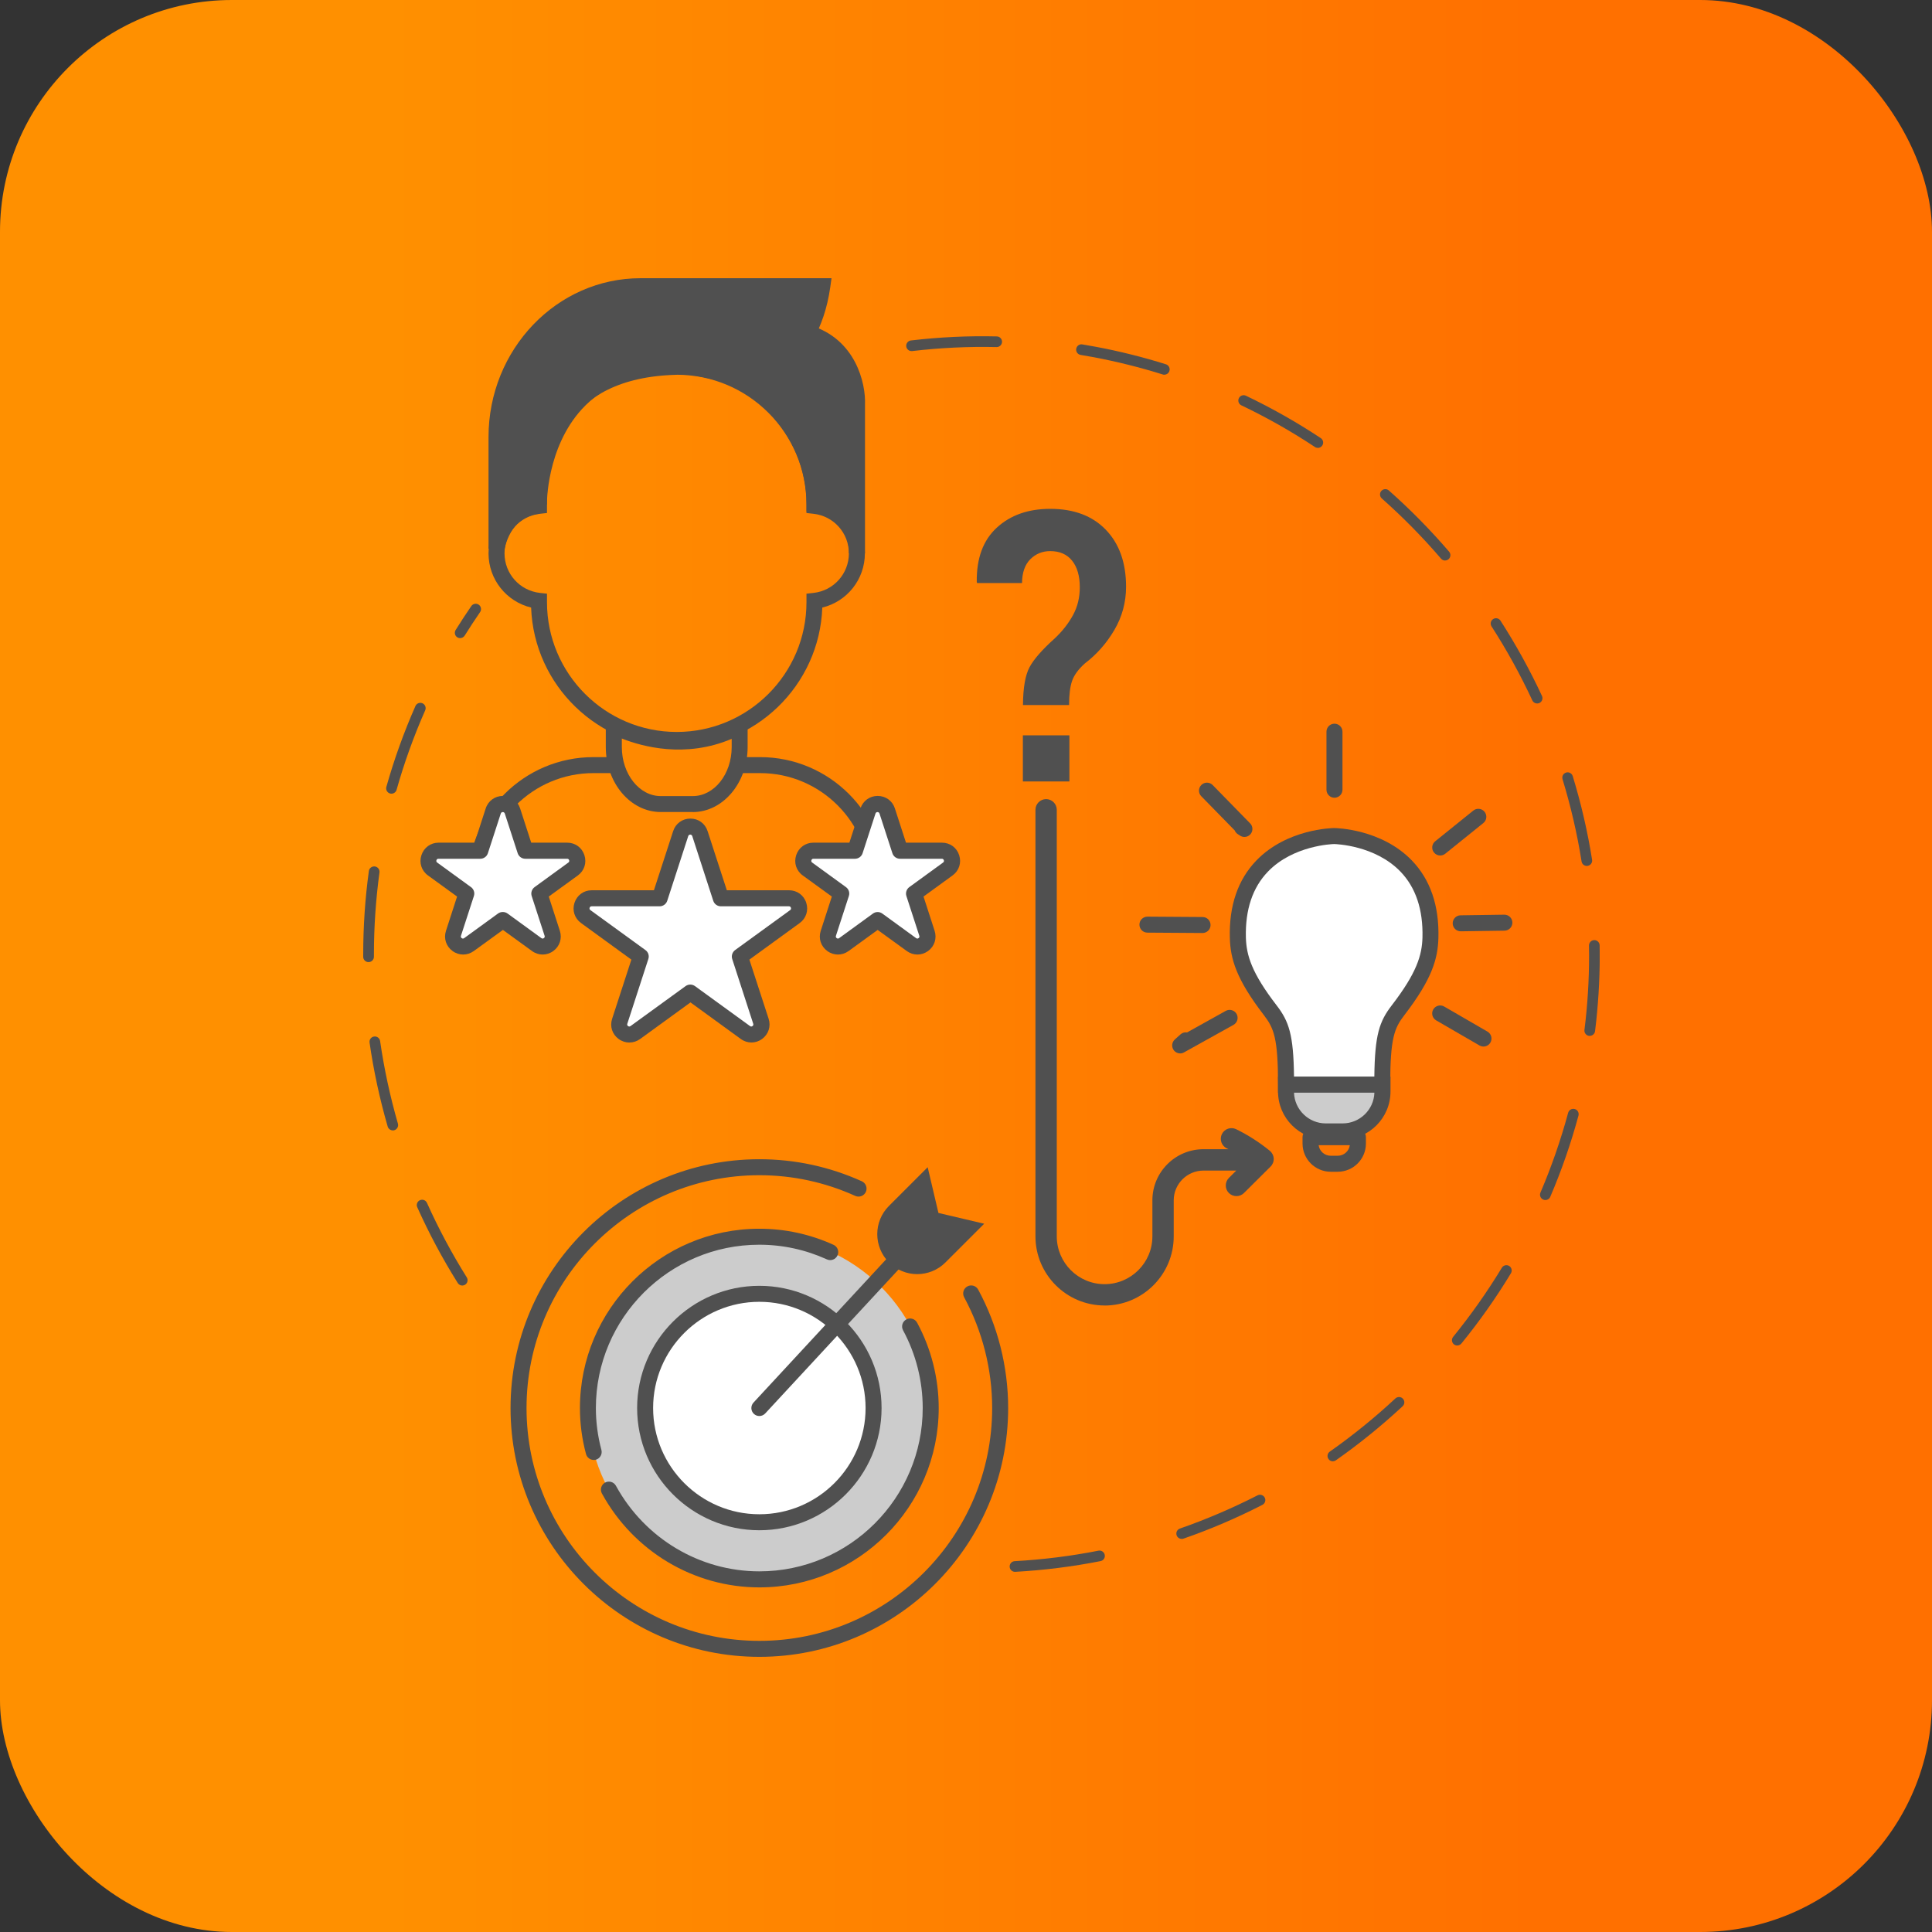 <svg width="250" height="250" viewBox="0 0 250 250" fill="none" xmlns="http://www.w3.org/2000/svg">
<rect x="0" y="0" width="250" height="250" fill="#333333" stroke="none"/>
<rect width="250" height="250" rx="30" fill="url(#paint0_linear_70_973)"/>
<g clip-path="url(#clip0_70_973)">
<path d="M131.338 203.394C130.973 203.394 130.669 203.111 130.649 202.739C130.628 202.359 130.918 202.035 131.297 202.014C134.925 201.814 138.573 201.359 142.139 200.656C142.512 200.58 142.877 200.828 142.953 201.201C143.029 201.573 142.781 201.939 142.408 202.007C138.78 202.725 135.07 203.187 131.373 203.394C131.359 203.394 131.345 203.394 131.331 203.394H131.338ZM152.906 199.131C152.623 199.131 152.354 198.952 152.257 198.669C152.133 198.311 152.319 197.917 152.685 197.793C156.106 196.6 159.486 195.152 162.727 193.496C163.065 193.324 163.479 193.455 163.658 193.793C163.831 194.131 163.7 194.545 163.362 194.724C160.065 196.414 156.63 197.89 153.147 199.097C153.071 199.124 152.995 199.138 152.919 199.138L152.906 199.131ZM172.473 189.096C172.252 189.096 172.045 188.993 171.907 188.799C171.687 188.489 171.762 188.055 172.073 187.841C175.046 185.751 177.908 183.433 180.563 180.957C180.846 180.702 181.281 180.716 181.536 180.992C181.798 181.268 181.777 181.709 181.501 181.964C178.798 184.482 175.887 186.841 172.859 188.965C172.742 189.048 172.597 189.089 172.466 189.089L172.473 189.096ZM188.571 174.109C188.419 174.109 188.267 174.06 188.136 173.957C187.84 173.715 187.798 173.281 188.04 172.984C190.336 170.156 192.461 167.149 194.337 164.046C194.537 163.721 194.958 163.618 195.282 163.811C195.606 164.011 195.709 164.432 195.516 164.756C193.606 167.915 191.447 170.977 189.109 173.846C188.971 174.012 188.771 174.102 188.571 174.102V174.109ZM199.965 155.286C199.875 155.286 199.779 155.266 199.696 155.231C199.344 155.079 199.186 154.679 199.33 154.328C200.758 150.989 201.965 147.513 202.917 143.996C203.02 143.623 203.4 143.409 203.765 143.506C204.131 143.602 204.351 143.982 204.255 144.354C203.289 147.927 202.062 151.465 200.606 154.865C200.496 155.128 200.241 155.286 199.972 155.286H199.965ZM205.71 134.043C205.71 134.043 205.655 134.043 205.627 134.043C205.248 133.995 204.979 133.65 205.027 133.271C205.427 130.091 205.627 126.849 205.627 123.649C205.627 123.214 205.627 122.787 205.614 122.352C205.614 121.973 205.91 121.656 206.29 121.649H206.303C206.676 121.649 206.986 121.952 206.993 122.325C207 122.759 207.007 123.201 207.007 123.642C207.007 126.898 206.8 130.194 206.4 133.429C206.359 133.781 206.062 134.036 205.717 134.036L205.71 134.043ZM205.338 112.055C205.007 112.055 204.71 111.814 204.655 111.476C204.089 107.896 203.255 104.316 202.193 100.833C202.082 100.468 202.282 100.081 202.648 99.971C203.013 99.854 203.4 100.068 203.51 100.426C204.593 103.971 205.441 107.613 206.014 111.255C206.076 111.634 205.814 111.986 205.441 112.041C205.407 112.041 205.365 112.048 205.331 112.048L205.338 112.055ZM198.91 91.032C198.648 91.032 198.399 90.888 198.282 90.632C196.751 87.335 194.978 84.115 193.006 81.059C192.799 80.742 192.888 80.314 193.213 80.107C193.53 79.9 193.957 79.997 194.164 80.314C196.165 83.425 197.972 86.701 199.53 90.053C199.689 90.398 199.544 90.812 199.192 90.97C199.096 91.012 198.999 91.032 198.903 91.032H198.91ZM186.998 72.534C186.805 72.534 186.612 72.451 186.474 72.293C184.101 69.527 181.522 66.906 178.804 64.499C178.522 64.244 178.494 63.809 178.742 63.527C178.998 63.244 179.432 63.216 179.715 63.465C182.481 65.913 185.108 68.582 187.516 71.389C187.764 71.679 187.729 72.114 187.44 72.362C187.309 72.472 187.15 72.527 186.991 72.527L186.998 72.534ZM170.521 57.954C170.39 57.954 170.259 57.919 170.142 57.836C167.107 55.822 163.907 54.015 160.63 52.45C160.286 52.284 160.141 51.877 160.306 51.532C160.472 51.188 160.879 51.043 161.224 51.208C164.562 52.801 167.817 54.643 170.907 56.691C171.224 56.898 171.314 57.333 171.1 57.65C170.969 57.85 170.749 57.961 170.528 57.961L170.521 57.954ZM150.664 48.491C150.595 48.491 150.526 48.484 150.457 48.456C147.56 47.546 144.567 46.801 141.56 46.228C140.981 46.118 140.408 46.022 139.829 45.925C139.456 45.863 139.201 45.511 139.263 45.132C139.325 44.759 139.677 44.497 140.056 44.566C140.643 44.663 141.229 44.766 141.815 44.877C144.877 45.449 147.926 46.215 150.871 47.139C151.237 47.256 151.437 47.642 151.319 48.001C151.23 48.298 150.954 48.484 150.664 48.484V48.491ZM117.951 45.428C117.606 45.428 117.309 45.173 117.268 44.822C117.227 44.442 117.496 44.097 117.875 44.056C121.551 43.621 125.283 43.442 128.986 43.532C129.366 43.539 129.669 43.856 129.662 44.235C129.655 44.608 129.345 44.911 128.973 44.911H128.959C125.317 44.828 121.648 45.001 118.041 45.428C118.013 45.428 117.985 45.428 117.958 45.428H117.951Z" fill="#505050"/>
<path d="M59.822 166.349C59.594 166.349 59.367 166.232 59.236 166.025C57.27 162.894 55.504 159.59 53.994 156.217C53.835 155.872 53.994 155.459 54.339 155.307C54.69 155.148 55.097 155.307 55.249 155.652C56.739 158.969 58.47 162.211 60.401 165.294C60.601 165.618 60.505 166.039 60.18 166.246C60.063 166.315 59.939 166.349 59.815 166.349H59.822ZM50.828 146.272C50.531 146.272 50.255 146.078 50.166 145.775C49.138 142.216 48.345 138.561 47.821 134.905C47.766 134.526 48.028 134.181 48.407 134.126C48.786 134.071 49.131 134.333 49.186 134.712C49.704 138.305 50.483 141.899 51.49 145.396C51.593 145.761 51.387 146.141 51.021 146.251C50.959 146.272 50.89 146.278 50.828 146.278V146.272ZM47.69 124.497C47.31 124.497 47 124.194 47 123.814V123.497C47 119.904 47.241 116.276 47.731 112.71C47.779 112.331 48.131 112.076 48.511 112.117C48.89 112.172 49.152 112.517 49.104 112.896C48.628 116.393 48.386 119.959 48.386 123.49V123.801C48.386 124.18 48.083 124.49 47.703 124.497H47.69ZM50.656 102.702C50.593 102.702 50.531 102.695 50.469 102.675C50.104 102.571 49.89 102.192 49.993 101.826C51 98.267 52.263 94.743 53.759 91.356C53.911 91.012 54.318 90.853 54.67 91.005C55.014 91.156 55.173 91.563 55.021 91.915C53.552 95.24 52.304 98.702 51.318 102.199C51.235 102.502 50.952 102.702 50.656 102.702ZM59.546 82.576C59.422 82.576 59.298 82.542 59.18 82.473C58.856 82.273 58.76 81.845 58.96 81.521C59.608 80.48 60.291 79.438 60.987 78.424C61.201 78.114 61.636 78.031 61.946 78.245C62.257 78.459 62.339 78.893 62.125 79.204C61.436 80.204 60.767 81.225 60.132 82.245C60.001 82.452 59.773 82.57 59.546 82.57V82.576Z" fill="#505050"/>
<path d="M69.754 65.458C69.609 65.458 69.595 47.325 86.948 47.304C86.948 47.304 92.659 47.304 96.949 49.863C96.949 49.863 104.915 47.532 106.405 37.034H82.879C72.588 37.034 64.25 45.766 64.25 56.54V70.996C64.25 70.996 64.988 65.782 69.747 65.458H69.754Z" fill="#505050"/>
<path d="M65.278 71.141L63.215 70.996V56.54C63.222 45.215 72.044 36 82.886 36H107.598L107.433 37.179C105.867 48.215 97.591 50.753 97.239 50.856L96.804 50.981L96.418 50.753C92.432 48.38 86.997 48.339 86.942 48.339C81.996 48.339 78.072 49.898 75.285 52.953C70.699 57.981 70.761 65.223 70.768 65.292L69.761 65.382L69.823 66.485C65.94 66.754 65.284 71.093 65.278 71.141ZM82.886 38.069C73.182 38.069 65.291 46.353 65.291 56.54V66.52C66.126 65.609 67.243 64.865 68.712 64.561C68.761 62.409 69.485 58.34 71.444 54.815C73.609 50.925 78.051 46.284 86.955 46.277C87.197 46.277 92.645 46.304 97.067 48.732C98.543 48.153 103.667 45.628 105.191 38.069H82.893H82.886Z" fill="#505050"/>
<path d="M87.569 96.778C77.403 96.778 69.092 88.694 68.726 78.618C65.526 77.845 63.215 74.976 63.215 71.603C63.215 68.23 65.519 65.368 68.712 64.596C68.809 53.333 75.637 46.718 87.542 46.428C97.729 46.428 106.047 54.512 106.405 64.589C109.606 65.361 111.916 68.23 111.916 71.603C111.916 74.976 109.606 77.845 106.405 78.618C106.04 88.694 97.729 96.778 87.562 96.778H87.569ZM87.569 48.498C72.747 48.856 70.692 59.161 70.781 65.265V66.382L69.864 66.485C67.257 66.775 65.284 68.975 65.284 71.603C65.284 74.231 67.25 76.431 69.864 76.721L70.781 76.824V77.928C70.781 87.184 78.313 94.715 87.569 94.715C96.825 94.715 104.357 87.184 104.357 77.928V76.824L105.274 76.721C107.881 76.431 109.847 74.231 109.847 71.603C109.847 68.975 107.881 66.775 105.274 66.485L104.357 66.382V65.278C104.357 56.022 96.825 48.491 87.569 48.491V48.498Z" fill="#505050"/>
<path d="M96.949 49.863C96.949 49.863 105.391 54.864 105.391 65.278C105.391 65.278 110.888 65.754 110.888 71.603V52.326C110.888 52.326 111.213 45.063 104.515 43.07C104.515 43.07 101.901 48.277 96.949 49.863Z" fill="#505050"/>
<path d="M111.923 71.603H109.854C109.854 66.885 105.764 66.354 105.302 66.313L104.364 66.223V65.285C104.364 55.567 96.501 50.808 96.425 50.76L94.446 49.587L96.639 48.884C101.101 47.456 103.57 42.663 103.598 42.614L103.991 41.842L104.819 42.09C110.723 43.849 112.054 49.594 111.93 52.381V71.61L111.923 71.603ZM106.405 64.402C107.495 64.665 108.792 65.237 109.854 66.272V52.325C109.868 52.036 110.026 46.352 104.991 44.332C104.157 45.697 102.17 48.477 99.053 50.105C101.536 52.105 106.081 56.788 106.412 64.409L106.405 64.402Z" fill="#505050"/>
<path d="M113.578 117.483C113.006 117.483 112.544 117.021 112.544 116.448V114.228C112.544 106.406 106.177 100.04 98.356 100.04H95.715C95.142 100.04 94.68 99.578 94.68 99.005C94.68 98.433 95.142 97.971 95.715 97.971H98.356C107.322 97.971 114.613 105.261 114.613 114.228V116.448C114.613 117.021 114.151 117.483 113.578 117.483Z" fill="#505050"/>
<path d="M61.56 117.483C60.987 117.483 60.525 117.021 60.525 116.448V114.228C60.525 105.261 67.816 97.971 76.782 97.971H79.424C79.996 97.971 80.458 98.433 80.458 99.005C80.458 99.578 79.996 100.04 79.424 100.04H76.782C68.961 100.04 62.594 106.406 62.594 114.228V116.448C62.594 117.021 62.132 117.483 61.56 117.483Z" fill="#505050"/>
<path d="M90.569 107.868L93.287 116.241H102.087C103.357 116.241 103.881 117.862 102.853 118.607L95.728 123.78L98.446 132.153C98.839 133.36 97.46 134.36 96.432 133.615L89.307 128.442L82.182 133.615C81.155 134.36 79.782 133.36 80.168 132.153L82.886 123.78L75.761 118.607C74.733 117.862 75.264 116.241 76.527 116.241H85.327L88.045 107.868C88.438 106.661 90.142 106.661 90.528 107.868H90.569Z" fill="white"/>
<path d="M81.438 134.905C80.962 134.905 80.479 134.753 80.058 134.45C79.224 133.843 78.885 132.815 79.21 131.829L81.7 124.173L75.189 119.442C74.354 118.835 74.016 117.807 74.34 116.821C74.665 115.835 75.534 115.2 76.568 115.2H84.617L87.107 107.544C87.424 106.565 88.3 105.923 89.335 105.923C90.369 105.923 91.245 106.558 91.562 107.544L94.052 115.2H102.101C103.136 115.2 104.012 115.835 104.329 116.821C104.646 117.807 104.315 118.835 103.481 119.442L96.97 124.173L99.46 131.829C99.777 132.808 99.446 133.836 98.611 134.443C97.777 135.05 96.694 135.05 95.859 134.443L89.349 129.712L82.838 134.443C82.417 134.747 81.941 134.898 81.458 134.898L81.438 134.905ZM76.561 117.276C76.43 117.276 76.341 117.338 76.299 117.462C76.258 117.586 76.292 117.69 76.396 117.766L83.52 122.939C83.886 123.201 84.038 123.67 83.893 124.097L81.175 132.47C81.134 132.595 81.168 132.698 81.272 132.774C81.375 132.85 81.486 132.85 81.589 132.774L88.714 127.601C89.079 127.339 89.569 127.339 89.928 127.601L97.053 132.774C97.156 132.85 97.266 132.85 97.37 132.774C97.473 132.698 97.508 132.595 97.466 132.47L94.749 124.097C94.611 123.67 94.763 123.208 95.121 122.939L102.246 117.766C102.35 117.69 102.384 117.586 102.343 117.462C102.301 117.338 102.219 117.276 102.081 117.276H93.28C92.832 117.276 92.431 116.986 92.294 116.559L89.576 108.186C89.493 107.937 89.142 107.937 89.059 108.186L86.341 116.559C86.203 116.986 85.803 117.276 85.355 117.276H76.554H76.561Z" fill="#505050"/>
<path d="M114.82 104.944L116.489 110.082H121.896C123.165 110.082 123.689 111.703 122.662 112.448L118.289 115.628L119.958 120.766C120.351 121.973 118.972 122.973 117.944 122.228L113.571 119.048L109.198 122.228C108.171 122.973 106.798 121.973 107.184 120.766L108.854 115.628L104.481 112.448C103.453 111.703 103.984 110.082 105.246 110.082H110.654L112.323 104.944C112.716 103.737 114.42 103.737 114.806 104.944H114.82Z" fill="white"/>
<path d="M118.717 123.518C118.234 123.518 117.758 123.366 117.337 123.063L113.571 120.331L109.806 123.063C108.971 123.67 107.888 123.67 107.054 123.063C106.219 122.456 105.881 121.428 106.205 120.442L107.64 116.014L103.874 113.282C103.039 112.676 102.701 111.648 103.026 110.662C103.35 109.675 104.219 109.041 105.253 109.041H109.909L111.344 104.613C111.661 103.633 112.537 102.992 113.571 102.992C114.606 102.992 115.482 103.626 115.799 104.613L117.234 109.041H121.889C122.924 109.041 123.8 109.675 124.117 110.662C124.434 111.648 124.103 112.669 123.269 113.276L119.503 116.014L120.938 120.442C121.255 121.428 120.924 122.456 120.089 123.063C119.668 123.366 119.193 123.518 118.71 123.518H118.717ZM105.26 111.124C105.129 111.124 105.04 111.186 104.998 111.31C104.957 111.434 104.991 111.538 105.095 111.613L109.468 114.793C109.833 115.055 109.985 115.524 109.84 115.952L108.171 121.09C108.13 121.214 108.164 121.318 108.267 121.394C108.378 121.469 108.481 121.469 108.585 121.394L112.958 118.214C113.323 117.952 113.813 117.952 114.171 118.214L118.544 121.394C118.648 121.469 118.758 121.469 118.861 121.394C118.965 121.318 118.999 121.214 118.958 121.09L117.289 115.952C117.151 115.524 117.303 115.055 117.661 114.793L122.034 111.613C122.138 111.538 122.172 111.434 122.131 111.31C122.089 111.186 122 111.124 121.869 111.124H116.461C116.013 111.124 115.613 110.834 115.475 110.406L113.806 105.268C113.723 105.02 113.371 105.02 113.289 105.268L111.619 110.406C111.482 110.834 111.081 111.124 110.633 111.124H105.226H105.26Z" fill="#505050"/>
<path d="M66.319 104.944L67.988 110.082H73.395C74.664 110.082 75.189 111.703 74.161 112.448L69.788 115.628L71.457 120.766C71.85 121.973 70.471 122.973 69.443 122.228L65.07 119.048L60.698 122.228C59.67 122.973 58.297 121.973 58.684 120.766L60.353 115.628L55.98 112.448C54.952 111.703 55.483 110.082 56.746 110.082H62.153L63.822 104.944C64.215 103.737 65.919 103.737 66.305 104.944H66.319Z" fill="white"/>
<path d="M59.932 123.518C59.456 123.518 58.974 123.366 58.56 123.063C57.725 122.456 57.387 121.428 57.711 120.442L59.146 116.014L55.38 113.282C54.545 112.676 54.208 111.648 54.532 110.662C54.856 109.675 55.725 109.041 56.76 109.041H61.415L62.85 104.613C63.167 103.633 64.043 102.992 65.078 102.992C66.112 102.992 66.988 103.626 67.305 104.613L68.74 109.041H73.395C74.43 109.041 75.306 109.675 75.623 110.662C75.941 111.648 75.609 112.676 74.775 113.282L71.009 116.014L72.444 120.442C72.761 121.428 72.43 122.456 71.595 123.063C70.761 123.67 69.678 123.67 68.843 123.063L65.078 120.331L61.312 123.063C60.891 123.366 60.415 123.518 59.932 123.518ZM65.078 118.014C65.291 118.014 65.505 118.083 65.684 118.214L70.057 121.394C70.161 121.469 70.271 121.469 70.374 121.394C70.478 121.318 70.512 121.214 70.471 121.09L68.802 115.952C68.664 115.524 68.816 115.055 69.174 114.793L73.547 111.613C73.651 111.538 73.685 111.434 73.644 111.31C73.602 111.186 73.52 111.124 73.382 111.124H67.974C67.526 111.124 67.126 110.834 66.988 110.406L65.319 105.268C65.236 105.02 64.884 105.02 64.802 105.268L63.133 110.406C62.995 110.834 62.594 111.124 62.146 111.124H56.739C56.608 111.124 56.518 111.186 56.477 111.31C56.435 111.434 56.47 111.538 56.573 111.613L60.946 114.793C61.312 115.055 61.463 115.524 61.319 115.952L59.649 121.09C59.608 121.214 59.642 121.318 59.746 121.394C59.849 121.469 59.96 121.469 60.063 121.394L64.436 118.214C64.615 118.083 64.829 118.014 65.043 118.014H65.078Z" fill="#505050"/>
<path d="M89.638 105.075H85.493C81.575 105.075 78.389 101.302 78.389 96.66V92.191L79.927 93.046C80.003 93.088 87.59 97.178 95.211 93.046L96.742 92.219V96.667C96.742 101.302 93.556 105.082 89.638 105.082V105.075ZM80.465 95.571V96.667C80.465 100.164 82.727 103.013 85.5 103.013H89.645C92.425 103.013 94.68 100.171 94.68 96.667V95.605C88.686 98.157 83.086 96.605 80.465 95.564V95.571Z" fill="#505050"/>
<path d="M132.373 91.232C132.387 89.005 132.669 87.37 133.221 86.335C133.773 85.301 134.877 84.046 136.532 82.563C137.504 81.638 138.277 80.645 138.856 79.576C139.436 78.507 139.725 77.314 139.725 75.997C139.725 74.534 139.394 73.383 138.732 72.555C138.07 71.727 137.125 71.313 135.897 71.313C134.883 71.313 134.028 71.665 133.325 72.362C132.621 73.065 132.262 74.093 132.249 75.445H126.434L126.393 75.3C126.352 72.245 127.214 69.906 128.986 68.279C130.759 66.651 133.063 65.844 135.897 65.844C138.96 65.844 141.36 66.748 143.098 68.555C144.836 70.362 145.712 72.817 145.712 75.921C145.712 77.942 145.202 79.811 144.188 81.535C143.174 83.259 141.898 84.694 140.367 85.859C139.532 86.611 138.987 87.363 138.725 88.115C138.463 88.874 138.339 89.908 138.339 91.232H132.38H132.373ZM138.38 101.123H132.359V95.15H138.38V101.123Z" fill="#505050"/>
<path d="M172.638 108.185C172.638 108.185 159.844 108.303 160.175 121.324C160.244 123.897 160.996 126.345 164.369 130.725C165.872 132.677 166.41 134.236 166.41 140.354H178.873C178.873 134.236 179.411 132.677 180.915 130.725C184.288 126.345 185.039 123.897 185.108 121.324C185.446 108.303 172.645 108.185 172.645 108.185H172.638Z" fill="white"/>
<path d="M179.908 141.395H165.376V140.361C165.376 134.333 164.845 133.05 163.548 131.36C159.975 126.711 159.21 124.083 159.141 121.352C159.03 117.186 160.189 113.814 162.576 111.344C166.528 107.254 172.376 107.151 172.625 107.151H172.645C172.894 107.151 178.742 107.254 182.695 111.344C185.081 113.82 186.24 117.186 186.129 121.352C186.06 124.083 185.295 126.711 181.722 131.36C180.425 133.043 179.894 134.333 179.894 140.361V141.395H179.908ZM167.438 139.326H177.839C177.901 133.884 178.494 132.174 180.087 130.098C183.322 125.897 184.005 123.614 184.067 121.297C184.157 117.704 183.198 114.834 181.212 112.779C177.929 109.386 172.907 109.227 172.645 109.22C172.383 109.22 167.328 109.399 164.065 112.793C162.086 114.848 161.127 117.71 161.217 121.297C161.279 123.614 161.962 125.897 165.196 130.098C166.79 132.167 167.383 133.884 167.445 139.326H167.438Z" fill="#505050"/>
<path d="M173.742 146.402H171.562C168.721 146.402 166.41 144.092 166.41 141.25V140.36H178.894V141.25C178.894 144.092 176.583 146.402 173.742 146.402Z" fill="#CCCCCC"/>
<path d="M173.742 147.437H171.562C168.148 147.437 165.376 144.664 165.376 141.25V139.326H179.929V141.25C179.929 144.664 177.156 147.437 173.742 147.437ZM167.445 141.395C167.521 143.602 169.335 145.368 171.556 145.368H173.735C175.956 145.368 177.777 143.595 177.846 141.395H167.438H167.445Z" fill="#505050"/>
<path d="M173.1 151.624H172.197C170.183 151.624 168.548 149.989 168.548 147.975V147.147C168.548 146.575 169.01 146.113 169.583 146.113H175.714C176.287 146.113 176.749 146.575 176.749 147.147V147.975C176.749 149.989 175.114 151.624 173.1 151.624ZM170.631 148.189C170.735 148.961 171.397 149.554 172.197 149.554H173.1C173.901 149.554 174.563 148.954 174.666 148.189H170.631Z" fill="#505050"/>
<path d="M172.68 103.226C172.107 103.226 171.645 102.764 171.645 102.192V94.681C171.645 94.108 172.107 93.646 172.68 93.646C173.252 93.646 173.714 94.108 173.714 94.681V102.192C173.714 102.764 173.252 103.226 172.68 103.226Z" fill="#505050"/>
<path d="M186.364 109.668L191.295 105.695L186.364 109.668Z" fill="white"/>
<path d="M186.364 110.702C186.06 110.702 185.764 110.571 185.557 110.316C185.198 109.868 185.267 109.219 185.716 108.861L190.647 104.888C191.088 104.53 191.743 104.599 192.102 105.047C192.46 105.495 192.391 106.144 191.943 106.502L187.012 110.475C186.819 110.626 186.591 110.702 186.364 110.702Z" fill="#505050"/>
<path d="M156.189 102.302L161.037 107.261C160.934 107.192 160.83 107.123 160.727 107.054" fill="white"/>
<path d="M161.037 108.302C160.837 108.302 160.637 108.247 160.465 108.13L160.147 107.923C159.968 107.806 159.844 107.64 159.768 107.454L155.444 103.033C155.044 102.626 155.051 101.971 155.458 101.571C155.865 101.171 156.52 101.178 156.92 101.585L161.768 106.544C162.14 106.923 162.161 107.523 161.823 107.93C161.623 108.178 161.327 108.302 161.023 108.302H161.037Z" fill="#505050"/>
<path d="M189.012 119.476L194.667 119.393L189.012 119.476Z" fill="white"/>
<path d="M189.012 120.51C188.447 120.51 187.985 120.055 187.978 119.49C187.971 118.917 188.426 118.448 188.998 118.441L194.653 118.359H194.667C195.233 118.359 195.695 118.814 195.702 119.379C195.709 119.952 195.253 120.421 194.681 120.428L189.026 120.51H189.012Z" fill="#505050"/>
<path d="M148.471 119.648C150.85 119.662 153.229 119.676 155.609 119.697L148.471 119.648Z" fill="white"/>
<path d="M155.609 120.731L148.471 120.683C147.898 120.683 147.436 120.214 147.443 119.642C147.443 119.069 147.912 118.614 148.478 118.614L155.616 118.662C156.189 118.662 156.651 119.131 156.644 119.704C156.644 120.276 156.175 120.731 155.609 120.731Z" fill="#505050"/>
<path d="M186.357 131.139L191.964 134.387L186.357 131.139Z" fill="white"/>
<path d="M191.964 135.422C191.784 135.422 191.612 135.373 191.446 135.284L185.84 132.036C185.343 131.746 185.177 131.118 185.46 130.622C185.75 130.125 186.384 129.96 186.874 130.242L192.481 133.491C192.977 133.78 193.143 134.408 192.86 134.904C192.667 135.236 192.322 135.422 191.964 135.422Z" fill="#505050"/>
<path d="M153.457 134.615L152.719 135.277C154.857 134.091 156.988 132.898 159.126 131.711" fill="white"/>
<path d="M152.713 136.312C152.388 136.312 152.071 136.16 151.871 135.877C151.568 135.45 151.63 134.857 152.023 134.505L152.761 133.843C153.002 133.629 153.313 133.546 153.609 133.594L158.61 130.808C159.106 130.532 159.741 130.711 160.017 131.208C160.293 131.705 160.113 132.339 159.617 132.615L153.209 136.181C153.051 136.271 152.878 136.312 152.706 136.312H152.713Z" fill="#505050"/>
<path d="M142.932 168.929C138.001 168.929 133.987 164.915 133.987 159.983V104.785C133.987 104.027 134.608 103.406 135.366 103.406C136.125 103.406 136.746 104.027 136.746 104.785V159.983C136.746 163.397 139.518 166.17 142.932 166.17C146.346 166.17 149.119 163.397 149.119 159.983V155.321C149.119 151.672 152.085 148.706 155.734 148.706H158.954C158.886 148.672 158.81 148.637 158.741 148.596C158.058 148.258 157.775 147.43 158.113 146.747C158.451 146.065 159.279 145.789 159.961 146.12C161.506 146.878 162.969 147.816 164.307 148.906C164.61 149.155 164.796 149.52 164.817 149.906C164.838 150.299 164.686 150.679 164.41 150.955L160.968 154.376C160.43 154.914 159.555 154.907 159.017 154.376C158.479 153.838 158.485 152.962 159.017 152.424L159.975 151.472H155.734C153.609 151.472 151.878 153.203 151.878 155.327V159.99C151.878 164.921 147.864 168.936 142.932 168.936V168.929Z" fill="#505050"/>
<path d="M98.26 214.395C80.506 214.395 66.064 199.952 66.064 182.199C66.064 164.446 80.506 150.003 98.26 150.003C102.86 150.003 107.322 150.962 111.523 152.858C112.04 153.093 112.275 153.707 112.04 154.231C111.806 154.748 111.192 154.983 110.668 154.748C106.743 152.976 102.563 152.072 98.26 152.072C81.651 152.072 68.133 165.584 68.133 182.199C68.133 198.814 81.644 212.326 98.26 212.326C114.875 212.326 128.386 198.814 128.386 182.199C128.386 177.205 127.131 172.253 124.758 167.86C124.489 167.356 124.676 166.729 125.179 166.46C125.683 166.184 126.31 166.377 126.579 166.88C129.117 171.57 130.455 176.867 130.455 182.199C130.455 199.952 116.013 214.395 98.26 214.395Z" fill="#505050"/>
<path d="M98.28 204.373C110.538 204.373 120.475 194.436 120.475 182.178C120.475 169.92 110.538 159.983 98.28 159.983C86.022 159.983 76.085 169.92 76.085 182.178C76.085 194.436 86.022 204.373 98.28 204.373Z" fill="#CCCCCC"/>
<path d="M98.259 196.979C106.422 196.979 113.04 190.362 113.04 182.199C113.04 174.035 106.422 167.418 98.259 167.418C90.096 167.418 83.479 174.035 83.479 182.199C83.479 190.362 90.096 196.979 98.259 196.979Z" fill="white"/>
<path d="M98.26 198.014C89.535 198.014 82.444 190.917 82.444 182.199C82.444 173.481 89.541 166.384 98.26 166.384C106.977 166.384 114.075 173.481 114.075 182.199C114.075 190.917 106.977 198.014 98.26 198.014ZM98.26 168.453C90.68 168.453 84.513 174.619 84.513 182.199C84.513 189.779 90.68 195.945 98.26 195.945C105.839 195.945 112.006 189.779 112.006 182.199C112.006 174.619 105.839 168.453 98.26 168.453Z" fill="#505050"/>
<path d="M76.83 188.917C76.375 188.917 75.954 188.613 75.83 188.151C75.306 186.206 75.044 184.206 75.044 182.206C75.044 169.405 85.458 158.997 98.253 158.997C101.591 158.997 104.819 159.7 107.86 161.08C108.378 161.314 108.612 161.928 108.371 162.452C108.129 162.976 107.522 163.204 106.998 162.963C104.232 161.707 101.287 161.066 98.246 161.066C86.59 161.066 77.106 170.55 77.106 182.206C77.106 184.027 77.347 185.847 77.823 187.62C77.968 188.172 77.644 188.737 77.092 188.889C77.002 188.91 76.913 188.924 76.823 188.924L76.83 188.917Z" fill="#505050"/>
<path d="M98.26 205.408C89.797 205.408 81.989 200.752 77.885 193.255C77.61 192.751 77.796 192.124 78.292 191.848C78.796 191.572 79.424 191.758 79.699 192.255C83.445 199.09 90.555 203.332 98.26 203.332C109.916 203.332 119.399 193.848 119.399 182.192C119.399 178.688 118.517 175.212 116.854 172.136C116.585 171.632 116.772 171.005 117.275 170.736C117.779 170.46 118.406 170.653 118.675 171.156C120.503 174.536 121.469 178.357 121.469 182.199C121.469 195 111.054 205.408 98.26 205.408Z" fill="#505050"/>
<path d="M98.26 183.233C98.004 183.233 97.756 183.144 97.556 182.957C97.135 182.571 97.115 181.916 97.501 181.495L114.909 162.694C115.296 162.273 115.951 162.252 116.372 162.638C116.792 163.025 116.813 163.68 116.427 164.101L99.018 182.902C98.811 183.123 98.536 183.233 98.26 183.233Z" fill="#505050"/>
<path d="M120.041 151.038L121.434 156.955L127.352 158.349L122.344 163.356C120.324 165.377 117.047 165.377 115.033 163.356C113.013 161.335 113.013 158.059 115.033 156.045L120.041 151.038Z" fill="#505050"/>
</g>
<defs>
<linearGradient id="paint0_linear_70_973" x1="0" y1="125" x2="250" y2="125" gradientUnits="userSpaceOnUse">
<stop offset="0.2" stop-color="#FF9000"/>
<stop offset="0.795" stop-color="#FF7000"/>
</linearGradient>
<clipPath id="clip0_70_973">
<rect width="160" height="178.395" fill="white" transform="translate(47 36)"/>
</clipPath>
</defs>
</svg>

